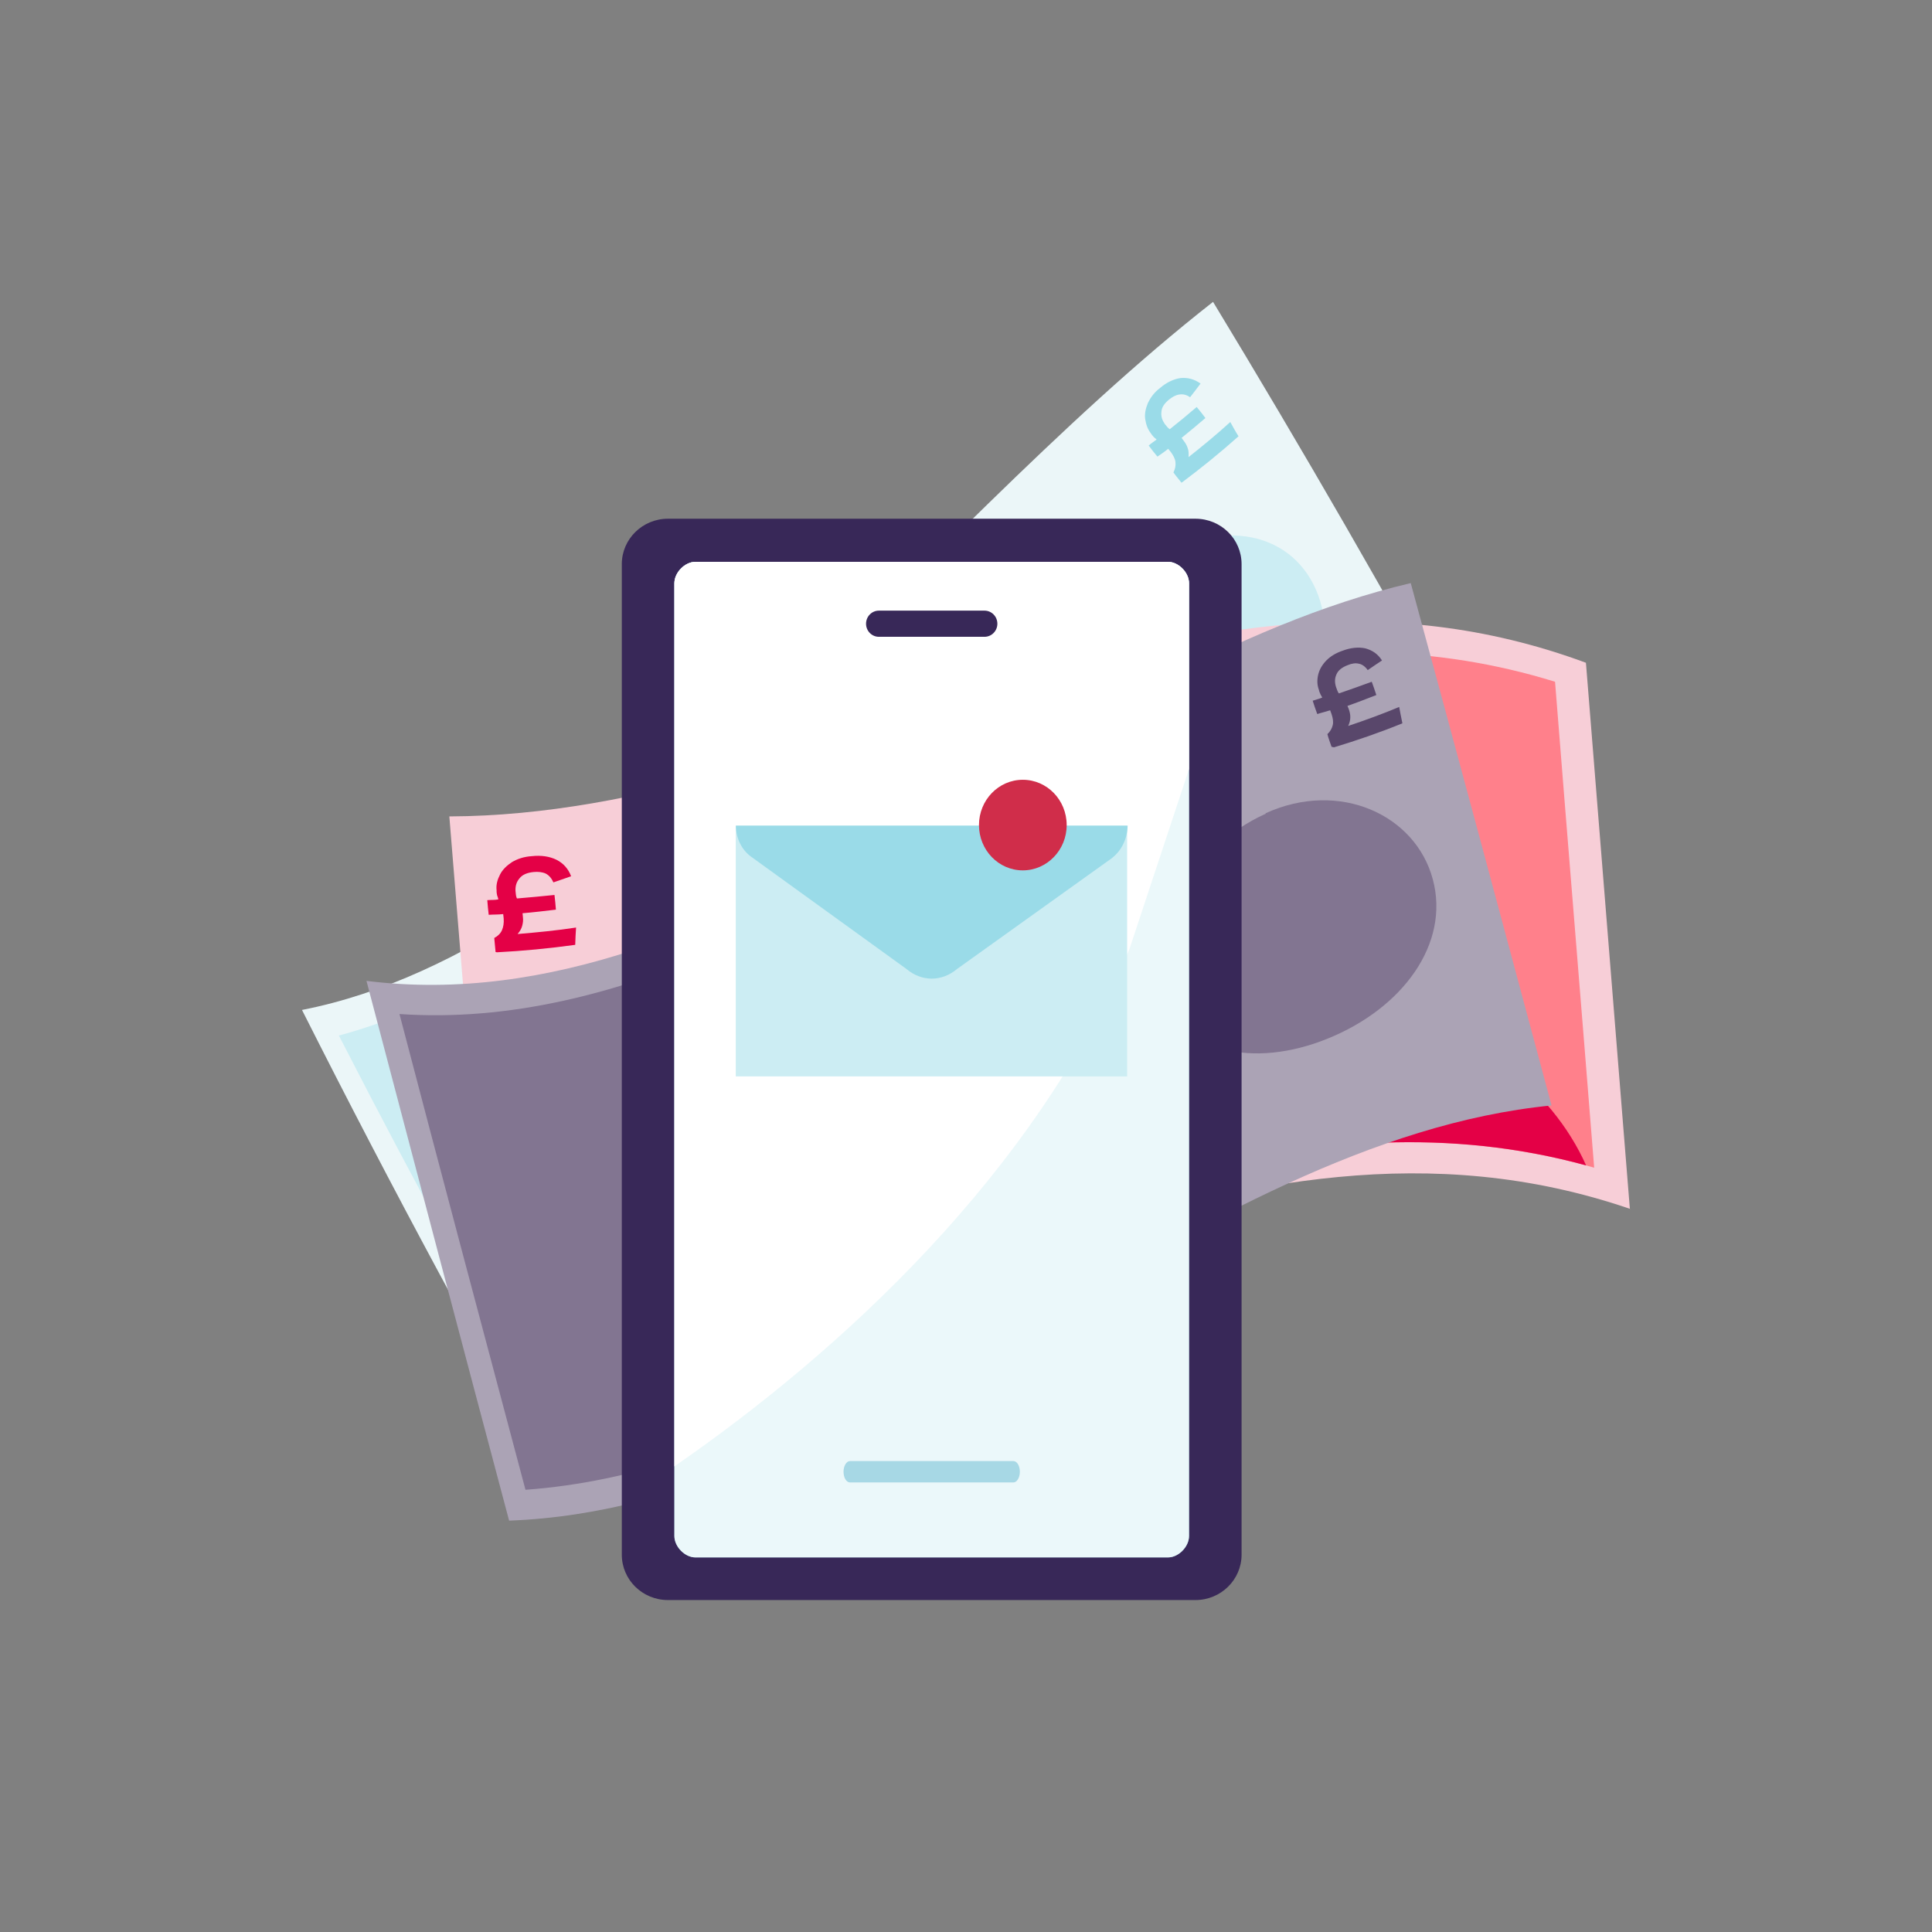 <svg width="64" height="64" viewBox="0 0 64 64" fill="none" xmlns="http://www.w3.org/2000/svg">
<rect x="0" y="0" width="64" height="64" fill="#808080" stroke="none"/>
<g clip-path="url(#clip0_741_9880)">
<path d="M49.013 25.349C38.607 29.962 29.212 43.887 18.981 50.163C16.037 45.021 13.057 39.513 10.004 33.456C20.676 31.367 30.122 17.876 40.184 10C43.086 14.787 46.018 19.846 49.013 25.349Z" fill="#EBF6F8"/>
<path fill-rule="evenodd" clip-rule="evenodd" d="M37.557 19.133C35.417 21.067 34.562 24.1 35.628 25.747C36.69 27.407 39.29 27.108 41.454 25.409C43.617 23.698 44.511 21.079 43.422 19.197C42.332 17.326 39.685 17.199 37.553 19.145V19.137L37.557 19.133Z" fill="#CCEDF3"/>
<path d="M37.174 32.791C31.188 38.395 25.334 45.005 19.161 48.881C16.549 44.344 13.905 39.529 11.226 34.304C17.622 32.577 23.593 26.918 29.544 21.047C32.086 24.94 34.632 28.82 37.174 32.795V32.791Z" fill="#CCEDF3"/>
<path fill-rule="evenodd" clip-rule="evenodd" d="M24.374 33.599C25.752 35.804 28.146 36.337 29.712 34.801C31.278 33.265 31.43 30.304 30.063 28.215C28.697 26.125 26.311 25.644 24.741 27.077C23.163 28.497 22.999 31.383 24.386 33.591L24.374 33.599Z" fill="#9ADBE8"/>
<path fill-rule="evenodd" clip-rule="evenodd" d="M36.975 32.986C35.163 31.944 32.336 32.772 29.927 35.139C27.521 37.499 26.248 40.615 26.627 42.995C30.094 39.823 33.515 36.246 36.975 32.99V32.986Z" fill="#9ADBE8"/>
<path d="M54 40.046C40.774 35.517 29.134 45.53 16.369 45.323C15.877 39.227 15.381 33.13 14.885 27.045C27.623 26.997 39.271 17.04 52.536 21.955C53.024 27.984 53.504 34.025 53.992 40.054L54.004 40.046H54Z" fill="#F7CED7"/>
<path fill-rule="evenodd" clip-rule="evenodd" d="M24.128 33.177C21.566 33.786 19.602 35.712 19.778 37.881C19.946 40.05 22.206 41.67 24.764 41.073C27.318 40.484 29.239 38.029 29.063 35.852C28.892 33.663 26.685 32.581 24.128 33.177Z" fill="#FF808B"/>
<path d="M52.809 38.681C44.878 36.409 37.49 39.195 30.055 41.586C29.622 36.13 29.165 30.67 28.732 25.222C36.163 22.806 43.554 20.12 51.513 22.584C51.938 27.952 52.383 33.313 52.809 38.681Z" fill="#FF808B"/>
<path fill-rule="evenodd" clip-rule="evenodd" d="M41.376 28.458C41.614 31.395 43.414 33.472 45.421 33.404C47.428 33.329 48.904 31.203 48.674 28.31C48.435 25.417 46.585 22.787 44.57 22.842C42.559 22.886 41.141 25.541 41.376 28.458Z" fill="#E40046"/>
<path fill-rule="evenodd" clip-rule="evenodd" d="M52.544 38.61C51.403 36.039 48.564 33.731 45.468 33.858C42.367 33.961 39.931 36.285 39.228 38.825C43.566 37.774 47.975 37.356 52.544 38.606V38.61Z" fill="#E40046"/>
<path d="M16.416 31.526C16.404 31.371 16.384 31.227 16.373 31.072C16.494 31.009 16.58 30.921 16.627 30.817C16.673 30.71 16.697 30.587 16.685 30.424L16.669 30.28C16.506 30.3 16.349 30.292 16.189 30.304C16.17 30.137 16.154 29.982 16.142 29.819C16.259 29.807 16.377 29.819 16.506 29.795C16.506 29.751 16.478 29.699 16.466 29.655C16.459 29.6 16.447 29.564 16.451 29.5C16.427 29.301 16.482 29.13 16.564 28.971C16.646 28.808 16.787 28.672 16.962 28.557C17.138 28.454 17.353 28.378 17.611 28.362C17.927 28.326 18.208 28.37 18.434 28.481C18.657 28.593 18.825 28.776 18.919 29.027C18.723 29.094 18.528 29.162 18.333 29.23C18.27 29.094 18.192 28.999 18.079 28.939C17.966 28.887 17.821 28.871 17.673 28.887C17.466 28.907 17.302 28.975 17.208 29.098C17.103 29.222 17.072 29.353 17.076 29.504L17.091 29.647C17.091 29.647 17.103 29.727 17.126 29.763C17.536 29.731 17.946 29.687 18.368 29.647C18.388 29.815 18.403 29.97 18.415 30.133C18.048 30.177 17.677 30.221 17.31 30.252L17.322 30.376C17.337 30.487 17.322 30.579 17.298 30.67C17.275 30.762 17.22 30.853 17.146 30.941C17.802 30.885 18.438 30.825 19.083 30.726C19.067 30.917 19.063 31.096 19.055 31.299C18.192 31.418 17.322 31.502 16.459 31.546L16.408 31.534L16.42 31.526H16.416Z" fill="#E40046"/>
<path d="M51.392 36.62C39.513 37.794 28.817 49.936 16.865 50.373C15.299 44.492 13.729 38.534 12.14 32.493C24.303 34.009 35.022 22.058 46.733 19.316C48.287 25.019 49.833 30.786 51.395 36.612V36.62H51.392Z" fill="#ABA3B5"/>
<path fill-rule="evenodd" clip-rule="evenodd" d="M41.926 26.957C39.462 28.064 37.939 30.829 38.502 32.831C39.068 34.857 41.508 35.41 43.976 34.407C46.456 33.408 48.041 31.267 47.463 29.126C46.893 26.997 44.378 25.823 41.922 26.941L41.93 26.953L41.926 26.957Z" fill="#827591"/>
<path d="M38.185 40.436C31.344 44.201 24.596 48.833 17.407 49.351C16.021 44.145 14.623 38.904 13.233 33.591C20.527 34.089 27.33 29.886 34.151 25.994C35.499 30.798 36.842 35.613 38.189 40.448L38.181 40.436H38.185Z" fill="#827591"/>
<path fill-rule="evenodd" clip-rule="evenodd" d="M26.338 36.942C27.072 39.577 29.13 40.969 30.918 39.979C32.711 38.984 33.585 36.031 32.859 33.44C32.129 30.857 30.087 29.58 28.29 30.555C26.49 31.506 25.608 34.324 26.334 36.946L26.338 36.942Z" fill="#59476B"/>
<path fill-rule="evenodd" clip-rule="evenodd" d="M37.951 40.572C36.557 38.948 33.796 38.833 31.031 40.377C28.275 41.921 26.311 44.519 26.064 46.979C30.075 45.216 33.995 42.76 37.951 40.572Z" fill="#59476B"/>
<path d="M44.109 24.737C44.062 24.601 44.008 24.462 43.972 24.319C44.066 24.231 44.121 24.132 44.148 24.024C44.175 23.917 44.156 23.797 44.109 23.654L44.062 23.527C43.929 23.575 43.781 23.606 43.636 23.654C43.582 23.507 43.531 23.36 43.484 23.212C43.586 23.177 43.691 23.153 43.8 23.109C43.789 23.073 43.75 23.025 43.738 22.989C43.718 22.942 43.699 22.906 43.691 22.854C43.625 22.683 43.629 22.508 43.668 22.345C43.707 22.182 43.8 22.018 43.937 21.879C44.074 21.74 44.25 21.633 44.472 21.557C44.742 21.453 45.007 21.43 45.226 21.477C45.452 21.537 45.644 21.66 45.78 21.879C45.624 21.983 45.468 22.086 45.308 22.198C45.226 22.082 45.124 22.007 45.019 21.987C44.906 21.959 44.781 21.975 44.644 22.034C44.464 22.102 44.332 22.202 44.277 22.329C44.211 22.468 44.211 22.599 44.254 22.747L44.3 22.874C44.3 22.874 44.324 22.942 44.355 22.97C44.71 22.846 45.07 22.723 45.441 22.584C45.495 22.731 45.546 22.878 45.593 23.025C45.269 23.149 44.956 23.272 44.636 23.384L44.679 23.487C44.714 23.59 44.734 23.678 44.73 23.77C44.73 23.861 44.703 23.957 44.66 24.048C45.23 23.857 45.788 23.654 46.35 23.419C46.386 23.594 46.413 23.773 46.456 23.961C45.714 24.263 44.953 24.526 44.191 24.756L44.152 24.748L44.105 24.737H44.109Z" fill="#59476B"/>
<path d="M39.138 15.989C39.048 15.874 38.954 15.767 38.872 15.651C38.931 15.532 38.95 15.424 38.939 15.309C38.927 15.201 38.872 15.094 38.783 14.97L38.697 14.867C38.583 14.963 38.462 15.042 38.341 15.126C38.24 15.006 38.15 14.891 38.052 14.76C38.13 14.688 38.224 14.628 38.314 14.561C38.291 14.533 38.24 14.501 38.216 14.473C38.185 14.433 38.154 14.405 38.127 14.358C38.013 14.214 37.963 14.055 37.935 13.876C37.912 13.693 37.955 13.522 38.029 13.343C38.115 13.168 38.236 12.997 38.423 12.857C38.642 12.666 38.884 12.555 39.111 12.523C39.349 12.503 39.564 12.559 39.77 12.706C39.65 12.861 39.544 13.009 39.423 13.16C39.314 13.08 39.189 13.048 39.072 13.068C38.958 13.08 38.841 13.144 38.728 13.235C38.576 13.359 38.482 13.49 38.474 13.641C38.455 13.793 38.498 13.916 38.583 14.043L38.669 14.147C38.669 14.147 38.716 14.198 38.751 14.218C39.052 13.98 39.345 13.737 39.642 13.482C39.743 13.601 39.833 13.717 39.931 13.848C39.673 14.071 39.407 14.29 39.142 14.505L39.208 14.596C39.271 14.676 39.318 14.76 39.345 14.847C39.376 14.927 39.38 15.03 39.372 15.142C39.852 14.764 40.309 14.386 40.755 13.98C40.844 14.139 40.926 14.294 41.028 14.453C40.431 14.986 39.798 15.5 39.154 15.981L39.111 15.989H39.142H39.138Z" fill="#9ADBE8"/>
<path d="M39.599 17.183H22.128C21.285 17.183 20.598 17.856 20.598 18.688V51.5C20.598 52.331 21.281 53.004 22.128 53.004H39.599C40.442 53.004 41.129 52.331 41.129 51.5V18.688C41.129 17.856 40.446 17.183 39.599 17.183Z" fill="#382858"/>
<path d="M38.693 18.612H23.035C22.687 18.612 22.34 18.966 22.34 19.32V50.883C22.34 51.237 22.687 51.591 23.035 51.591H38.693C39.041 51.591 39.388 51.237 39.388 50.883V19.32C39.388 18.966 39.041 18.612 38.693 18.612Z" fill="#9ADBE8"/>
<path d="M38.693 18.612H23.035C22.687 18.612 22.34 18.966 22.34 19.32V50.883C22.34 51.237 22.687 51.591 23.035 51.591H38.693C39.041 51.591 39.388 51.237 39.388 50.883V19.32C39.388 18.966 39.041 18.612 38.693 18.612Z" fill="white" fill-opacity="0.8"/>
<path d="M22.34 19.32C22.34 18.966 22.687 18.612 23.035 18.612H38.693C39.041 18.612 39.388 18.966 39.388 19.32V25.477L37.412 31.446C34.277 38.852 27.861 44.762 22.34 48.575V19.32Z" fill="white"/>
<path d="M32.613 20.228H29.114C28.879 20.228 28.689 20.422 28.689 20.662C28.689 20.901 28.879 21.095 29.114 21.095H32.613C32.848 21.095 33.039 20.901 33.039 20.662C33.039 20.422 32.848 20.228 32.613 20.228Z" fill="#382858"/>
<path d="M28.157 48.4H33.57C33.691 48.4 33.784 48.559 33.784 48.754C33.784 48.949 33.687 49.108 33.57 49.108H28.157C28.037 49.108 27.943 48.949 27.943 48.754C27.943 48.559 28.04 48.4 28.157 48.4Z" fill="#A7D8E5"/>
<path d="M37.338 27.351H24.374V35.657H37.338V27.351Z" fill="#CCEDF3"/>
<path d="M37.354 27.351C37.346 27.801 37.135 28.215 36.791 28.457L31.703 32.099C31.196 32.525 30.532 32.525 30.028 32.099L24.885 28.382C24.569 28.155 24.378 27.765 24.378 27.351H37.354Z" fill="#9ADBE8"/>
<path d="M33.882 28.832C34.683 28.832 35.335 28.159 35.335 27.331C35.335 26.504 34.687 25.831 33.882 25.831C33.078 25.831 32.43 26.504 32.43 27.331C32.43 28.159 33.078 28.832 33.882 28.832Z" fill="#D02D4A"/>
</g>
<defs>
<clipPath id="clip0_741_9880">
<rect width="44" height="43" fill="white" transform="translate(10 10)"/>
</clipPath>
</defs>
</svg>
